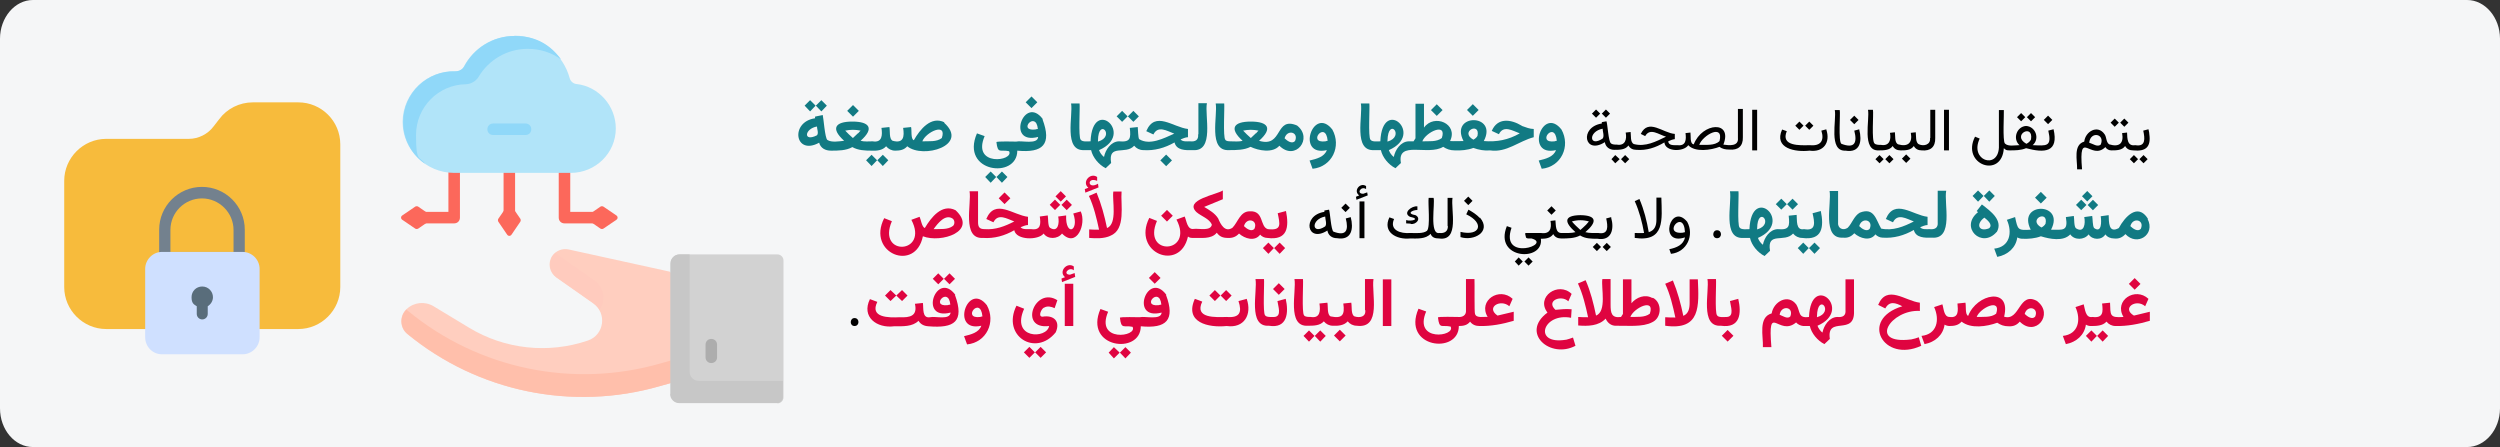 <?xml version="1.0" encoding="UTF-8"?>
<svg xmlns="http://www.w3.org/2000/svg" id="Ebene_1" data-name="Ebene 1" version="1.1" viewBox="0 0 911 163">
  <rect x="0" y="0" width="911" height="163" fill="#333333" stroke="none"/>
  <defs>
    <style>
      .cls-1 {
        fill: #117a83;
      }

      .cls-1, .cls-2, .cls-3, .cls-4, .cls-5, .cls-6, .cls-7, .cls-8, .cls-9, .cls-10, .cls-11, .cls-12, .cls-13, .cls-14, .cls-15, .cls-16, .cls-17 {
        stroke-width: 0px;
      }

      .cls-2 {
        fill: #000;
      }

      .cls-3 {
        fill: #cfe0ff;
      }

      .cls-4 {
        fill: #df0440;
      }

      .cls-5 {
        fill: #ffcbbe;
      }

      .cls-6 {
        fill: #73818e;
      }

      .cls-7 {
        fill: #ffbfab;
      }

      .cls-8 {
        fill: #f5f6f7;
      }

      .cls-9 {
        fill: #596d7b;
      }

      .cls-10 {
        fill: #b1e4f9;
      }

      .cls-11 {
        fill: #c7c7c7;
      }

      .cls-12 {
        fill: #90d8f9;
      }

      .cls-13 {
        fill: #fc685b;
      }

      .cls-14 {
        fill: #ffcebf;
      }

      .cls-15 {
        fill: #f7bb3c;
      }

      .cls-16 {
        fill: #d2d2d2;
      }

      .cls-17 {
        fill: #adadad;
      }
    </style>
  </defs>
  <path id="Path-Copy" class="cls-8" d="M0,14.1v134.7c0,7.8,5.4,14.1,12,14.1h887c6.6,0,12-6.4,12-14.1h0V14.1C911,6.4,905.6,0,899,0H12C5.4,0,0,6.4,0,14.1Z"></path>
  <g>
    <g>
      <g>
        <path class="cls-13" d="M151.3,83.3l-4.7-3.2c-.6-.4-.6-1.2,0-1.6l4.7-3.2c.3-.2.8-.2,1.1,0l5.8,4-5.8,4c-.3.2-.8.2-1.1,0h0Z"></path>
        <path class="cls-13" d="M152.6,81.4h12.9c1.2,0,2.1-.9,2.1-2.1v-22c0-1.2-.9-2.1-2.1-2.1s-2.1.9-2.1,2.1v19.9h-10.8c-1.2,0-2.1.9-2.1,2.1s.9,2.1,2.1,2.1h0Z"></path>
        <path class="cls-13" d="M219.9,83.3l4.7-3.2c.6-.4.6-1.2,0-1.6l-4.7-3.2c-.3-.2-.8-.2-1.1,0l-5.8,4,5.8,4c.3.2.8.2,1.1,0h0Z"></path>
        <path class="cls-13" d="M205.7,81.4h12.9c1.2,0,2.1-.9,2.1-2.1s-.9-2.1-2.1-2.1h-10.8v-19.9c0-1.2-.9-2.1-2.1-2.1s-2.1.9-2.1,2.1v22c0,1.2.9,2.1,2.1,2.1h0Z"></path>
      </g>
      <g>
        <path class="cls-13" d="M189.6,80.8l-3.2,4.7c-.4.6-1.2.6-1.6,0l-3.2-4.7c-.2-.3-.2-.8,0-1.1l4-5.8,4,5.8c.2.3.2.8,0,1.1h0Z"></path>
        <path class="cls-13" d="M185.6,81.6c1.2,0,2.1-.9,2.1-2.1v-22.1c0-1.2-.9-2.1-2.1-2.1s-2.1.9-2.1,2.1v22.1c0,1.2.9,2.1,2.1,2.1h0Z"></path>
      </g>
    </g>
    <path class="cls-14" d="M244.3,139.6l-3.9,1.1c-31.9,9.2-66.3,2.1-92-19-2.8-2.3-2.9-6.6-.3-9h0c2.7-2.6,6.7-3,9.9-1.1l12.9,7.8c13,7.9,28.9,9.6,43.3,4.7,6-2,7.1-10,1.9-13.6l-13.4-9.4c-2.5-1.8-3.2-5.2-1.5-7.8,1.3-1.9,3.7-2.9,6-2.4l36.9,8.1,6.1,6.6v27.9s-6.1,6.1-6.1,6.1h0Z"></path>
    <path class="cls-5" d="M203.2,92.8l13.4,9.4c3.7,2.6,4.2,7.5,1.9,10.7-.5-.9-1.3-1.7-2.2-2.4l-13.4-9.4c-2.5-1.8-3.2-5.2-1.5-7.8.3-.4.6-.8,1-1.2.2.2.5.4.7.6h0Z"></path>
    <path class="cls-7" d="M148.1,112.8c.2.2.4.4.7.6,25.7,21.1,60.1,28.2,92,19l3.9-1.1,5.8-5.8v8s-6.1,6.1-6.1,6.1l-3.9,1.1c-31.9,9.2-66.3,2.1-92-19-2.8-2.3-2.9-6.5-.3-9h-.1Z"></path>
    <path class="cls-16" d="M283.3,146.8h-35.6c-1.8,0-3.3-1.5-3.3-3.3v-47.5c0-1.8,1.5-3.3,3.3-3.3h35.6c1.2,0,2.2,1,2.2,2.2v49.9c0,1.2-1,2.2-2.2,2.2v-.2Z"></path>
    <path class="cls-11" d="M244.3,143.5v-47.5c0-1.8,1.5-3.3,3.3-3.3h3.7v42.8c0,1.8,1.5,3.3,3.3,3.3h30.7v5.9c0,1.2-1,2.2-2.2,2.2h-35.6c-1.8,0-3.3-1.5-3.3-3.3h0Z"></path>
    <path class="cls-17" d="M259.2,132.3c1.2,0,2.1-.9,2.1-2.1v-4.6c0-1.2-.9-2.1-2.1-2.1s-2.1.9-2.1,2.1v4.6c0,1.2.9,2.1,2.1,2.1Z"></path>
    <g>
      <path class="cls-10" d="M187.5,13.1c-8.1,0-15.1,4.6-18.6,11.4-.5,1-1.5,1.6-2.6,1.5-10.5-.6-19.5,7.8-19.6,18.4,0,10.2,8.5,18.6,18.8,18.6h42.5c9,0,16.4-7.2,16.4-16.2,0-8.2-6.2-15.3-14.4-16.2-1.1-.1-2.1-1-2.4-2.1-2.4-8.9-10.5-15.5-20.1-15.5h0Z"></path>
      <path class="cls-12" d="M165.8,26c1.4,0,2.8-.7,3.5-2,3.5-6.5,10.4-10.9,18.3-10.9s13.1,3.4,16.9,8.6c-3.4-2.5-7.6-3.9-12.2-3.9-7.6,0-14.3,4.1-17.9,10.2-1,1.6-2.7,2.6-4.6,2.7-10,.1-18.2,8.3-18.2,18.5,0,10.2,1.2,7.5,3.3,10.5-4.8-3.3-8-8.9-8-15.2,0-10.5,8.7-18.8,19-18.5h0Z"></path>
      <path class="cls-12" d="M179.7,49.2h11.8c1.2,0,2.1-.9,2.1-2.1s-.9-2.1-2.1-2.1h-11.8c-1.2,0-2.1.9-2.1,2.1s.9,2.1,2.1,2.1Z"></path>
    </g>
  </g>
  <g>
    <path class="cls-15" d="M23.4,65.9v38.7c0,8.4,6.9,15.3,15.3,15.3h70c8.4,0,15.3-6.9,15.3-15.3v-52c0-8.5-6.9-15.3-15.3-15.3h-16.6c-4.8,0-9.4,2.3-12.2,6.1l-2.1,2.7c-2.1,2.8-5.5,4.5-9,4.5h-30.1c-8.4,0-15.3,6.9-15.3,15.3h0Z"></path>
    <g>
      <path class="cls-6" d="M60,95.8c-1.1,0-2-.9-2-2v-10.1c0-8.6,7-15.6,15.6-15.6s15.6,7,15.6,15.6v10.1c0,1.1-.9,2-2,2h-27.1s0,0,0,0ZM85.1,91.8h0v-8c0-6.3-5.2-11.5-11.5-11.5s-11.5,5.1-11.5,11.5v8s23.1,0,23.1,0h0Z"></path>
      <path class="cls-3" d="M59,91.8h29.4c3.4,0,6.2,2.8,6.2,6.2v24.9c0,3.4-2.8,6.2-6.2,6.2h-29.4c-3.4,0-6.1-2.8-6.1-6.2v-24.9c0-3.4,2.8-6.2,6.1-6.2Z"></path>
      <path class="cls-9" d="M71.7,111.6v2.8c0,1.1.9,2,2,2s2-.9,2-2v-2.8c1.1-.7,1.9-1.9,1.9-3.3,0-2.1-1.7-3.9-3.9-3.9s-3.9,1.7-3.9,3.9.8,2.6,1.9,3.3Z"></path>
    </g>
  </g>
  <g>
    <g>
      <polygon class="cls-1" points="301.3 38.5 299.3 36.5 297.3 38.5 299.3 40.6 301.3 38.5"></polygon>
      <polygon class="cls-1" points="297.2 38.5 295.2 36.5 293.2 38.5 295.2 40.6 297.2 38.5"></polygon>
      <rect class="cls-1" x="309.3" y="38.9" width="3" height="3" transform="translate(62.5 231.6) rotate(-45)"></rect>
      <polygon class="cls-1" points="319.7 58.4 321.7 60.5 323.7 58.4 321.7 56.4 319.7 58.4"></polygon>
      <polygon class="cls-1" points="315.6 58.4 317.6 60.5 319.6 58.4 317.6 56.4 315.6 58.4"></polygon>
      <path class="cls-1" d="M344.2,44.6c-4.9-2.5-9,2.6-11.2,6.5-1.2-.4-.7-3.8-1-4.8l-2.9.3c.5,3.1.2,5.8-3.8,4.7-1.4-.6-.9-3.8-1.2-5l-2.9.3c.4,2.6.3,5.5-3.2,4.9-1.4,0-3,.2-4.4-.2,5.1-4.5,3.3-7-3-7-6.3,0-8,2.5-3,7-1.8.2-4.6.7-6.1-.3-.9-.6-1.4-8.1-1.7-9.1l-2.8.6v.6c-9.2,1.3-7.4,13.8,1.5,8.9.5,2,2.3,2.9,4.3,2.9h0c2.6,0,5.5,0,7.8-1.3,2.1,1.2,4.6,1.3,7,1.3,1.9.1,4-.1,5.3-1.6.8,1,2,1.6,3.3,1.6h0c1.8,0,3.3-.3,4.4-1.6,5.7,4.7,22.7-.3,13.4-8.6ZM297.7,49.3c-5.1,2.6-4.6-2.4,0-3.2,0,.9.7,2.4,0,3.2ZM312.7,48.5c-.7.7-1.2,1.1-1.9,1.8-1.1-1-1.9-1.7-2.8-2.7,1.9-.4,3.7-.4,5.6,0-.3.3-.6.6-.9,1ZM343.2,50.3c-1.9,1.5-4.8,1.1-7.1,1.2,1.2-3.3,9.1-7.1,7.1-1.2Z"></path>
      <polygon class="cls-1" points="363.1 64.5 365.1 66.6 367.1 64.5 365.1 62.5 363.1 64.5"></polygon>
      <polygon class="cls-1" points="359 64.5 361 66.6 363 64.5 361 62.5 359 64.5"></polygon>
      <rect class="cls-1" x="374.4" y="35.8" width="3" height="3" transform="translate(83.7 276.7) rotate(-45)"></rect>
      <path class="cls-1" d="M380,43.4c-6.8-9.1-13.6,9.6-1.7,6.5-.2,2.9-6.1,1.2-8,1.7h0c-.2,0-7.3-.2-7.2.2.5,4.4,1.4,2.6,4.6,3.3,2,3.6-13.7,5.8-8.9-5.5l-2.8-1c-6.2,14.3,14.7,16.8,14.7,6.3,9.4.9,12.6-2.3,9.2-11.4ZM377.2,47.2c-6.5.7.3-7.1,1-.2-.3,0-.6.1-1,.2Z"></path>
      <polygon class="cls-1" points="415 42.4 413 40.4 411 42.4 413 44.4 415 42.4"></polygon>
      <polygon class="cls-1" points="410.9 42.4 408.9 40.4 406.9 42.4 408.9 44.4 410.9 42.4"></polygon>
      <rect class="cls-1" x="423.4" y="56.9" width="3" height="3" transform="translate(83.2 317.6) rotate(-45)"></rect>
      <path class="cls-1" d="M436.6,49c.2,2.1-1.1,2.7-3,2.5-1.1,0-2.7.2-3.4-.7.8-.3,1.8-.8,2.7-.8v-3c-5.4-.6-12-6.8-15.2.8l2.6,1.2c1.7-3.4,4.9-1.3,7.6-.3-3.8,1.7-9,4.4-12.8,2-.4-.6-.4-3.7-.5-4.4l-2.9.3c.4,3.8.3,5.3-4,4.9h0c-2.9.1-4.9,3.1-5.4,5.7-.8-.6-1.5-1.6-1.8-2.5,13.3-5.8-2.4-19.8-3.1-3.2-1,0-3,.3-3.6-.6-.9-.9-.2-11.9-.4-13.2h-3.1c.8,4.4-2.9,17.5,4.9,17h0c.3,0,2,0,2.4,0,.6,2.7,2.8,5.3,5.3,6.6l2-1.9c-1.2-7.2,5.3-2.8,8.4-6.3.8,1,2,1.6,3.3,1.6h0c4.1.3,7.9-.8,11.4-2.8.7,2.9,4,2.9,6.6,2.8,8.1.7,4.3-12.6,5.2-17.1h-3.1v11.3ZM400.1,51.3c.1-8.8,6.6-1.6,0,.3v-.3Z"></path>
      <path class="cls-1" d="M472.8,45.8c-8.4-3.7-5.1,8.2-14,5.5,5.1-4.5,3.3-7-3-7-6.3,0-8,2.5-3,7-1.3.4-3,.2-4.4.2-.8,0-1.7-.1-1.9-.6-.9-.9-.2-11.9-.4-13.2h-3.1c.8,4.4-2.9,17.5,4.9,17h0c2.6,0,5.5,0,7.8-1.2,2.9,1.4,8.1,2.4,10.5-.4,5.8,5.8,12.5-2.7,6.4-7.4ZM457.7,48.5c-.7.7-1.2,1.1-1.9,1.8-1.1-1-1.9-1.7-2.8-2.7,1.9-.4,3.7-.4,5.6,0-.3.3-.6.6-.9,1ZM471.9,51.4c-1.1,1.2-2.9-.1-3.8-1,.9-3.4,5.3-2.3,3.8,1Z"></path>
      <path class="cls-1" d="M485.5,47.2c-7-8.9-13.4,10.1-2,7.5-.9,2.5-3.8,3.2-6.3,3.8l1.1,3c7.1-.7,10.6-8.2,7.2-14.3ZM483,51.5c-6.9.9.1-7.9.8-.2-.2,0-.5.1-.8.2Z"></path>
      <rect class="cls-1" x="522" y="38.5" width="3" height="3" transform="translate(125.1 382) rotate(-45)"></rect>
      <rect class="cls-1" x="535.2" y="38.5" width="3" height="3" transform="translate(128.9 391.3) rotate(-45)"></rect>
      <path class="cls-1" d="M554.5,45.8c-4-2.4-8.8-3-10.9,1.9l2.6,1.2c1.7-3.4,4.9-1.3,7.6-.3-4.2,2.4-8.4,3.2-13.1,2.8,5.3-10.1-12.6-10.2-7.4,0-1.6,0-3.3.1-4.9,0,3.1-6.3-5.8-10.1-9.5-4.9v-8.7h-3.1v12.6c-.2.4-.5.7-.7,1.1h-1.8c-2.9.1-4.9,3.1-5.4,5.7-.8-.6-1.5-1.6-1.8-2.5,13.3-5.8-2.4-19.8-3.1-3.2-1,0-3,.3-3.6-.6-.9-.9-.2-11.9-.4-13.2h-3.1c.8,4.4-2.9,17.5,4.9,17h0c.3,0,2,0,2.4,0,.6,2.7,2.8,5.3,5.3,6.6l2-1.9c-1.5-8.4,9.9-2.5,15.4-5.9,1.2.8,2.5,1.3,4.2,1.3h0c2.3.1,4.7-.1,6.8-.9,1.9.7,4.1,1.1,6.1.9,6,.9,10.5-3.4,15.9-4.8v-3c-1.4,0-2.9-.6-4.3-1.1ZM505.6,51.3c.2-9,6.6-1.6,0,.3v-.3ZM525.4,50.3c-1.9,1.5-4.8,1.1-7.1,1.2,1.2-3.3,9.1-7.1,7.1-1.2ZM538.4,49.5c-.3.6-.9,1.1-1.5,1.4-5.2-2.9,2.6-6.7,1.5-1.4Z"></path>
      <path class="cls-1" d="M569,47.2c-7-8.9-13.4,10.1-2,7.5-.9,2.5-3.8,3.2-6.3,3.8l1.1,3c7.1-.7,10.6-8.2,7.2-14.3ZM566.5,51.5c-6.9.9.1-7.9.8-.2-.2,0-.5.1-.8.2Z"></path>
      <polygon class="cls-1" points="651.1 74.4 649.1 72.4 647.1 74.4 649.1 76.4 651.1 74.4"></polygon>
      <polygon class="cls-1" points="655.2 74.4 653.2 72.4 651.2 74.4 653.2 76.4 655.2 74.4"></polygon>
      <polygon class="cls-1" points="655.1 90.4 657.1 92.5 659.1 90.4 657.1 88.4 655.1 90.4"></polygon>
      <path class="cls-1" d="M663.5,76.9l-3,.8c.7,3.2,1.5,6.6-3.1,5.8-3.1.6-2.5-3.4-2.7-5.2l-2.9.3c.4,3.8.3,5.3-4,4.9h0c-2.9.1-4.9,3.1-5.4,5.7-.8-.6-1.5-1.6-1.8-2.5,13.3-5.8-2.4-19.8-3.1-3.2-1,0-3,.3-3.6-.6-.9-.9-.2-11.9-.4-13.2h-3.1c.8,4.4-2.9,17.5,4.9,17h0c.3,0,2,0,2.4,0,.6,2.7,2.8,5.3,5.3,6.6l2-1.9c-1.2-7.2,5.3-2.8,8.4-6.3.8,1,2,1.6,3.3,1.6h0c7.4,1,8-3.9,6.8-9.9ZM640.3,83.3c.1-8.8,6.6-1.6,0,.3v-.3Z"></path>
      <polygon class="cls-1" points="659.2 90.4 661.2 92.5 663.2 90.4 661.2 88.4 659.2 90.4"></polygon>
      <path class="cls-1" d="M706.1,81c.2,2.1-1.1,2.7-3,2.5-1.1,0-2.7.2-3.4-.7.8-.3,1.8-.8,2.7-.8v-3c-5.4-.6-12-6.8-15.2.8l2.6,1.2c1.7-3.4,4.9-1.3,7.6-.3-3.7,1.9-7.7,3.5-11.9,2.6-1.9-3.2-2.5-7.9-7.8-5.8-2.1,1.2-2.8,3.9-4.4,5.5-1.7,1.2-3.8.2-3.5-2.1,0,0,0-11.3,0-11.3h-3.1c.8,4.4-2.9,17.5,4.9,17h0c1.7.2,3-.4,4.1-1.6,2.1,1.9,5.8,3,7.7.4.6.7,1.7,1.2,2.6,1.2h0c4.1.3,7.9-.8,11.4-2.8.7,2.9,4,2.9,6.6,2.8,8.1.7,4.3-12.6,5.2-17.1h-3.1v11.3ZM681.3,83.4c-1.1,1.2-2.9-.1-3.8-1,.9-3.4,5.3-2.3,3.8,1Z"></path>
      <polygon class="cls-1" points="722.8 71.4 720.8 69.4 718.8 71.4 720.8 73.5 722.8 71.4"></polygon>
      <path class="cls-1" d="M727.6,84.6c2.5-4.3-2.3-7.7-5.4-10.1l-1.9,2.4.5.4c-6.9,5.5,1.4,13.5,6.8,7.2ZM724.8,83.2c-3.8,1.5-4.9-1.6-1.7-3.9,1,.8,3.3,2.6,1.7,3.9Z"></path>
      <polygon class="cls-1" points="726.9 71.4 724.9 69.4 722.9 71.4 724.9 73.5 726.9 71.4"></polygon>
      <rect class="cls-1" x="742.2" y="70.5" width="3" height="3" transform="translate(166.9 547) rotate(-45)"></rect>
      <rect class="cls-1" x="759.2" y="70.2" width="2.7" height="2.7" transform="translate(172.2 558.7) rotate(-45)"></rect>
      <rect class="cls-1" x="761.3" y="73.3" width="2.7" height="2.7" transform="translate(170.6 561.2) rotate(-45)"></rect>
      <rect class="cls-1" x="757.1" y="73.3" width="2.7" height="2.7" transform="translate(169.3 558.2) rotate(-45)"></rect>
      <path class="cls-1" d="M782.7,79.7c-3.7-5.9-8.4-.7-10.6,3.4-3.8,2.1-3.6-2.2-3.7-4.7l-2.9.4c.3,1.9.4,6.3-2.4,4.3-.6-.7-.5-3.5-.7-4.4l-2.9.4c.5,2.3,0,6-3,4.1-.8-.6-.6-3.6-.8-4.5l-2.9.4c.9,5.3-1.1,4.6-5.4,4.6,5.3-10.1-12.6-10.2-7.4,0-4.8.3-4.7,0-5.7-4.6l-3,1c2.1,4.6,1.1,9.9-4.6,10.5l1.1,3c3.8-.7,6.8-3.3,7.3-7.1.5.3,1.2.5,1.8.5h0c2.3.1,4.7-.1,6.8-.9,3.2,1,8.2,2,10.7-.7,1.5,2.2,5.1,2.1,6.7,0,1.3,2.1,4.8,2.2,6.1,0,.7,1,1.9,1.5,3.2,1.5h0c1.7.2,3-.4,4.1-1.6,4.3,4.6,11,.2,8.1-5.5ZM745.4,81.5c-.3.6-.9,1.1-1.5,1.4-5.2-2.9,2.6-6.7,1.5-1.4ZM780.1,83.4c-1.1,1.2-2.9-.1-3.8-1,.9-3.4,5.3-2.3,3.8,1Z"></path>
    </g>
    <g>
      <path class="cls-4" d="M348.2,76.6c-4.9-2.5-8.9,2.6-11.2,6.5-1.1-.4-1.4-3.1-1.9-4.1l-3,1.1c6.6,12.5-12.7,13.5-7.1.5l-2.8-1.1c-6.5,12.8,11.4,19.9,14.1,6.6,6.6,2.6,20.3-1.8,11.8-9.6ZM347.3,82.3c-1.9,1.5-4.8,1.1-7.1,1.2,1.5-2.1,4.3-5.7,7-3.8.7.6.8,1.9.1,2.6Z"></path>
      <rect class="cls-4" x="364.5" y="70.7" width="3" height="3" transform="translate(56.2 280) rotate(-45)"></rect>
      <path class="cls-4" d="M394,77l-2.9.8c2.3,6.5-2.9,8.5-2.6.7l-2.9.4c.5,2.3,0,6-3,4.1-.8-.6-.6-3.6-.8-4.5l-2.9.4c.4,2.7.4,5.1-3.1,4.6-1.2-.1-3.1.3-3.9-.7.8-.3,1.8-.8,2.7-.8v-3c-5.4-.6-12-6.8-15.2.8l2.6,1.2c1.7-3.4,4.9-1.3,7.6-.3-3.5,1.8-6.9,3.1-10.8,2.8-1.8,0-2.4-.7-2.4-2.5,0,0,0-11.3,0-11.3h-3.1c.8,4.4-2.9,17.5,4.9,17h0c4.1.3,7.9-.8,11.4-2.8.7,3.7,8.8,3.7,10.7,1.2,1.5,2.2,5.1,2.1,6.7,0,5.3,5.5,9-3.5,6.8-8.1Z"></path>
      <rect class="cls-4" x="385.2" y="70.2" width="2.7" height="2.7" transform="translate(62.6 294.3) rotate(-45)"></rect>
      <rect class="cls-4" x="383.1" y="73.3" width="2.7" height="2.7" transform="translate(59.8 293.7) rotate(-45)"></rect>
      <rect class="cls-4" x="387.3" y="73.3" width="2.7" height="2.7" transform="translate(61.1 296.7) rotate(-45)"></rect>
      <path class="cls-4" d="M400.2,66.9c-4,2.4-4.2-2.6-.4-1v-1.4c-2.5-1.8-5.7,1.9-3.2,3.9l-1.3.5.2,1.3,4.8-1.9-.2-1.4Z"></path>
      <path class="cls-4" d="M404.6,85.9c5.8-2.2,3.7-11.4,4.1-16.1h-3c-.5,3.2,1.6,11.7-2.3,13.3-.9-4.4-2.1-8.8-3.8-12.9l-2.8,1.2c1.8,3.9,2.8,8.1,3.7,12.3-1.2,0-2.4,0-3.6-.1v3.1c2.6.2,5.4.3,7.8-.8Z"></path>
      <rect class="cls-4" x="423.7" y="77.1" width="3" height="3" transform="translate(69 323.7) rotate(-45)"></rect>
      <path class="cls-4" d="M468.6,76.9l-3,.8c.8,4,1.6,6.4-3.6,5.8-3-.9-1.3-6.8-6.6-6.5-3.5,0-4.3,4-6.3,6-2.7,1.8-4.3-1.2-5.2-3.4-1.2-1.9-3.1-3-5.1-4.2l6.8-2.8v-3.2c-2.1,1.5-14.3,3.4-9.6,7.9,1.7,1.5,4.8,2.4,5.6,4.6-.5,2.4-4.6,1.3-6.5,1.5-2.5.5-2.7-3-3.4-4.5l-3,1.1c6.6,12.5-12.7,13.5-7.1.5l-2.8-1.1c-6.4,12.7,11.2,19.9,14.1,6.8.5.4,1,.5,1.7.5h0c3-.1,6.8.6,8.8-1.9,1,1.4,2.2,1.9,4,1.9h0c1.7.1,3-.4,4.1-1.6,2.1,1.9,5.8,3,7.7.4.6.7,1.6,1.2,2.6,1.2h0c7.4,1,8-3.9,6.8-9.9ZM457.1,83.4c-1.1,1.2-2.9-.1-3.8-1,.9-3.4,5.3-2.3,3.8,1Z"></path>
      <polygon class="cls-4" points="460.2 90.4 462.2 92.5 464.2 90.4 462.2 88.4 460.2 90.4"></polygon>
      <polygon class="cls-4" points="468.3 90.4 466.3 88.4 464.3 90.4 466.3 92.5 468.3 90.4"></polygon>
      <polygon class="cls-4" points="330.7 107.7 328.7 105.7 326.6 107.7 328.7 109.7 330.7 107.7"></polygon>
      <polygon class="cls-4" points="326.6 107.7 324.5 105.7 322.5 107.7 324.5 109.7 326.6 107.7"></polygon>
      <polygon class="cls-4" points="343.9 101.6 341.9 99.6 339.9 101.6 341.9 103.6 343.9 101.6"></polygon>
      <path class="cls-4" d="M348.1,107.4c-6.8-9.1-13.6,9.6-1.7,6.5-.3,2.9-5.6,1.2-7.5,1.7-3,.5-2.3-3.4-2.6-5.2l-2.9.3c1,4.4-1.7,5.1-5.6,4.9-3.9.2-11,.2-8.1-5.6l-2.7-1c-3.2,6.5,2.5,10.7,8.8,9.9,3.2,0,6.7.2,8.9-2,.8,1.3,2,1.9,3.6,2h0c9.5.8,13.2-1.7,9.7-11.4ZM345.3,111.2c-6.5.7.3-7.1,1-.2-.3,0-.6.1-1,.2Z"></path>
      <polygon class="cls-4" points="348 101.6 346 99.6 344 101.6 346 103.6 348 101.6"></polygon>
      <path class="cls-4" d="M359.6,111.2c-7-8.9-13.4,10.1-2,7.5-.9,2.5-3.8,3.2-6.3,3.8l1.1,3c7.1-.7,10.6-8.2,7.2-14.3ZM357.2,115.5c-6.9.9.1-7.9.8-.2-.2,0-.5.1-.8.2Z"></path>
      <polygon class="cls-4" points="377.2 128.4 379.2 130.4 381.2 128.4 379.2 126.4 377.2 128.4"></polygon>
      <path class="cls-4" d="M380.5,112.1c1.1-.7,2.6-.4,3.8.2l1-2.9c-8.2-5.2-14.3,10.8-3,9.4-.8,4.8-14.1,4.8-9.1-6.3l-2.8-1.1c-5.5,11,7,18.8,14.3,9.7,1.8-4-.7-6.4-4.8-5.7-1.8,0-.4-2.9.5-3.3Z"></path>
      <polygon class="cls-4" points="373.1 128.4 375.1 130.4 377.1 128.4 375.1 126.4 373.1 128.4"></polygon>
      <rect class="cls-4" x="388" y="103.4" width="3.1" height="15.4"></rect>
      <path class="cls-4" d="M390,100.1c-3,0-.5-3.1,1.3-1.6v-1.4c-2.5-1.8-5.7,1.9-3.2,3.9l-1.3.5.2,1.3,4.8-1.9-.2-1.4-1.7.6Z"></path>
      <polygon class="cls-4" points="404 128.5 405.9 130.6 408 128.5 405.9 126.5 404 128.5"></polygon>
      <polygon class="cls-4" points="408.1 128.5 410.1 130.6 412.1 128.5 410.1 126.5 408.1 128.5"></polygon>
      <path class="cls-4" d="M425,107.4c-6.8-9.1-13.6,9.6-1.7,6.5-.2,2.9-6.1,1.2-8,1.7h0c-.2,0-7.3-.2-7.2.2.5,4.4,1.4,2.6,4.6,3.3,2,3.6-13.7,5.8-8.9-5.5l-2.8-1c-6.2,14.3,14.7,16.8,14.7,6.3,9.4.9,12.6-2.3,9.2-11.4ZM422.2,111.2c-6.5.7.3-7.1,1-.2-.3,0-.6.1-1,.2Z"></path>
      <rect class="cls-4" x="419.3" y="99.8" width="3" height="3" transform="translate(51.6 327.2) rotate(-45)"></rect>
      <polygon class="cls-4" points="446.8 105.7 444.8 107.7 446.8 109.7 448.8 107.7 446.8 105.7"></polygon>
      <polygon class="cls-4" points="444.7 107.7 442.7 105.7 440.7 107.7 442.7 109.7 444.7 107.7"></polygon>
      <path class="cls-4" d="M454.3,108.9l-3,.8c1.4,4.2.4,6.2-4.3,5.8-4,.1-11.9.6-8.9-5.6l-2.7-1c-3.9,8.6,4.9,10.6,11.6,9.9,6.4.9,9.3-4.2,7.3-9.9Z"></path>
      <path class="cls-4" d="M468.5,108.9l-3,.8c.2,1.8,1.7,5.6-1.1,5.8-.9,0-2.9.2-3.4-.6-.9-.9-.2-11.9-.4-13.2h-3.1c.8,4.4-2.9,17.5,4.9,17h0c6.7,1.1,7.3-4.7,6.1-9.9Z"></path>
      <rect class="cls-4" x="464.4" y="103.8" width="3" height="3" transform="translate(62.1 360.3) rotate(-45)"></rect>
      <polygon class="cls-4" points="479.1 122.4 481.1 124.5 483.1 122.4 481.1 120.4 479.1 122.4"></polygon>
      <polygon class="cls-4" points="475 122.4 477 124.5 479 122.4 477 120.4 475 122.4"></polygon>
      <rect class="cls-4" x="486.8" y="120.9" width="3" height="3" transform="translate(56.4 381) rotate(-45)"></rect>
      <path class="cls-4" d="M497.5,113c.3,2.5-2,2.9-3.9,2.3-1.4-.6-.9-3.8-1.2-5l-2.9.3c.6,4.1-.3,5.6-4.6,4.7-1.4-.6-.9-3.8-1.2-5l-2.9.3c.4,2.6.3,5.5-3.2,4.9-.8,0-2.1,0-2.4-.6-.9-.9-.2-11.9-.4-13.2h-3.1c.8,4.4-2.9,17.5,4.9,17h0c2,0,4.4,0,5.8-1.6.8,1,2,1.6,3.3,1.6h0c1.9.1,4.1-.1,5.4-1.6.8,1,2,1.6,3.3,1.6h0c9.2,1.2,5.3-11.8,6.1-17h-3.1v11.3Z"></path>
      <rect class="cls-4" x="503.9" y="101.8" width="3.1" height="17"></rect>
      <path class="cls-4" d="M545.7,115c-4.4-3,1.1-6.2,4.3-3.4l1.2-2.7c-4.8-4.5-12.7.6-9.1,6.6-1.3-.2-4.1.6-4.6-1.1-.3-.3-.1-11.9-.2-12.7h-3.1v11.3c.2,1.9-1.3,2.7-3,2.5h0c-.2,0-7.4-.2-7.2.2.5,4.4,1.4,2.6,4.6,3.3,2,3.6-13.7,5.8-8.9-5.5l-2.8-1c-6.2,14.3,14.7,16.8,14.7,6.3,1.7,0,3.1-.3,4.1-1.6.8,1.1,2,1.6,3.4,1.6h0c4.3.1,8.4-.7,12.5-1.9v-3.3c-.2,0-5.7,1.4-5.9,1.4Z"></path>
      <path class="cls-4" d="M570.6,123.8c-12.2,2-8.4-10,1.9-8l.2-3.1c-2.1-.2-3.8,0-5.9.2-3.6-3.3,2.1-5.6,4.7-3.1l1.2-2.7c-4.8-4.7-13.2,1.1-8.8,6.8-10,7.4,1,17,10.2,12.1l-.9-3c-.8.3-1.7.6-2.5.8Z"></path>
      <path class="cls-4" d="M602.1,108.6c-2.6-1.5-5.8-.3-7.6,1.9v-8.7h-3.1v12.6c-.2.4-.5.7-.7,1.1-3.5.5-3.8-1.5-3.8-4.5,0,0,0-9.3,0-9.3h-3c-.5,3.2,1.7,11.7-2.3,13.3-.9-4.4-2-8.8-3.8-12.9l-2.8,1.2c1.8,3.9,2.8,8.1,3.7,12.3-1.2,0-2.4,0-3.6-.1v3.1c3.5.3,7.5.2,10-2.5.7,1.6,2.1,2.7,3.9,2.6h0c3.9-.1,9.6.6,13.1-1.3,3.5-1.6,3.6-7.2.2-8.9ZM601.2,114.3c-1.9,1.5-4.8,1.1-7.1,1.2,1.2-3.3,9.1-7.1,7.1-1.2Z"></path>
      <path class="cls-4" d="M615.7,110.4c0,2-.4,3.9-2.3,4.7-.9-4.4-2.1-8.8-3.8-12.9l-2.8,1.2c1.8,3.9,2.8,8.1,3.7,12.3-1.2,0-2.4,0-3.7-.1v3.1c13,1.8,12.3-7.2,11.9-16.9h-3v8.6Z"></path>
      <rect class="cls-4" x="628.1" y="120.9" width="3" height="3" transform="translate(97.8 481) rotate(-45)"></rect>
      <path class="cls-4" d="M633.4,108.9l-3,.8c.2,1.8,1.7,5.6-1.1,5.8-1,0-3.1.3-3.6-.6-.9-.9-.2-11.9-.4-13.2h-3.1c.8,4.4-2.9,17.5,4.9,17h0c7,1,7.6-4.4,6.3-9.9Z"></path>
      <path class="cls-4" d="M672.5,113c.2,2.1-1.1,2.7-3,2.5h0c-2.9.1-4.9,3.1-5.4,5.7-.8-.6-1.5-1.6-1.8-2.5,13.3-5.8-2.4-19.8-3.1-3.2-4.1.6-3.1-2-4.6-4.5-3-4.1-8.3-1.1-9,3.2-5,1.4-3,8.4-3.2,12.3h3.1c-1.4-16.9,2.6-3.6,9-9,.6.7,1.6,1.2,2.6,1.3h0c.3,0,2,0,2.4,0,.6,2.7,2.8,5.3,5.3,6.6l2-1.9c-1.3-8.7,9.2-.8,8.8-10.2,0,0,0-11.5,0-11.5h-3.1v11.3ZM652.4,115.3c-1,1.1-2.8-.2-3.9-.6.5-3.6,5.3-3,3.9.6ZM662.1,115.3c.2-9,6.6-1.6,0,.3v-.3Z"></path>
      <path class="cls-4" d="M696.3,123.7c-15.7,1.9-7.3-11,3.3-10.4v-3c-5.3-.6-12-6.8-15.2.8l2.6,1.3c1.5-2.8,3.7-2.1,6.2-.8-15.8,4.8-6.9,20.8,6.9,14.4l-.9-3.1c-.8.3-1.7.6-2.8.8Z"></path>
      <path class="cls-4" d="M742.5,109.8c-6.9-4-6.3,7.4-12.2,5.6,2.7-11-10-8.4-13.1-.3-1.2-.4-.7-3.8-1-4.8l-2.9.3c.2,2.4.6,5.4-2.9,4.9-2.1,0-2.1-3.2-2.6-4.6l-3,1c2.1,4.6,1.1,9.9-4.6,10.5l1.1,3c3.8-.7,6.8-3.3,7.3-7.1.5.3,1.2.5,1.8.5h0c1.8,0,3.3-.3,4.4-1.6,3.4,2.7,9.2,1.8,13,.4,1.2.8,2.4,1.3,4.1,1.3h0c1.7.1,3-.4,4.1-1.7,5.8,5.8,12.5-2.7,6.4-7.4ZM727.4,114.3c-1.9,1.5-4.8,1.1-7.1,1.2,1.2-3.3,9.1-7.1,7.1-1.2ZM741.6,115.4c-1.1,1.2-2.9-.1-3.8-1,.9-3.4,5.3-2.3,3.8,1Z"></path>
      <polygon class="cls-4" points="760.1 122.4 762.1 124.5 764.1 122.4 762.1 120.4 760.1 122.4"></polygon>
      <polygon class="cls-4" points="764.2 122.4 766.2 124.5 768.2 122.4 766.2 120.4 764.2 122.4"></polygon>
      <rect class="cls-4" x="776.4" y="101.9" width="3" height="3" transform="translate(154.7 580.4) rotate(-45)"></rect>
      <path class="cls-4" d="M777.6,115c-4.6-2.7.8-6.3,4.1-3.4l1.2-2.7c-4.8-4.5-12.7.6-9.1,6.6-5.2.4-4.7-.7-4.9-5.2l-2.9.3c.4,3.1.4,5.4-3.5,4.9-2.6.5-2.7-2.9-3.2-4.6l-3,1c2.1,4.6,1.1,9.9-4.6,10.5l1.1,3c3.8-.7,6.8-3.3,7.3-7.1.5.3,1.1.5,1.7.5h0c2,0,4.4,0,5.8-1.6.8,1,2,1.6,3.3,1.6h0c4.3.1,8.4-.7,12.5-1.9v-3.3l-5.8,1.4Z"></path>
    </g>
    <g>
      <polygon class="cls-2" points="583.1 41.4 581.6 39.9 580.1 41.4 581.6 42.9 583.1 41.4"></polygon>
      <polygon class="cls-2" points="586.7 41.4 585.2 39.9 583.7 41.4 585.2 42.9 586.7 41.4"></polygon>
      <polygon class="cls-2" points="590.7 58 592.2 59.5 593.7 58 592.2 56.5 590.7 58"></polygon>
      <polygon class="cls-2" points="587.2 58 588.6 59.5 590.2 58 588.6 56.5 587.2 58"></polygon>
      <path class="cls-2" d="M633.3,50.3c.3,3.1-3.2,2.7-5.3,2.4,3.5-8.9-7.7-8.1-10.8-.1-1.5-.2-1-3.2-1.2-4.3l-1.8.2c.3,2.3.2,4.8-2.9,4.4-1.3,0-3.3.2-3.4-1.4.8-.4,1.6-.7,2.4-.8v-1.9c-4.3-.3-9.6-5.8-12.4,0l1.6.8c1.8-3.2,5-.5,7.6.2-3.7,1.8-7.5,3.8-11.7,2.7-1.4-.6-1-3.1-1.2-4.4l-1.8.2c.5,2.5-.2,4.9-3.2,4.4-.7,0-1.7,0-2.2-.5-.9-.7-1.2-7-1.6-8l-1.7.3v.5c-8.3,1.3-6.4,11.6,1.1,6.8.3,1.8,1.7,2.8,3.5,2.8h0c1.8,0,4,0,5.1-1.6.6,1.1,1.6,1.6,2.9,1.6h0c3.7.3,7-.8,10.2-2.7.3,3.5,7.1,3.5,8.7,1,2.5,2.7,8.3,1.8,11.4.6,1,.8,2.2,1,3.6,1h0c3.1.3,5-1.2,4.9-4.5,0,0,0-10.3,0-10.3h-1.8v10.3ZM584,50.5c-5,3.3-5.3-2.6,0-3.6,0,1,.7,2.7,0,3.6ZM626.6,51.4c-1.8,1.8-5,1.3-7.4,1.4,1.2-3.5,9-7.9,7.4-1.4Z"></path>
      <rect class="cls-2" x="638.5" y="40" width="1.8" height="14.8"></rect>
      <path class="cls-2" d="M665.6,47.1l-1.9.5c1.2,3.7-.3,5.7-4.2,5.3-3.7.1-10.7.4-8.4-5.1l-1.7-.6c-3.1,6.9,4.8,8.3,10,7.7,5.1.7,7.7-3,6.1-7.7Z"></path>
      <polygon class="cls-2" points="660.8 45.8 659.3 44.3 657.8 45.8 659.3 47.3 660.8 45.8"></polygon>
      <polygon class="cls-2" points="657.2 45.8 655.7 44.3 654.2 45.8 655.7 47.3 657.2 45.8"></polygon>
      <rect class="cls-2" x="674.6" y="42.6" width="2.2" height="2.2" transform="translate(167 490.6) rotate(-45)"></rect>
      <path class="cls-2" d="M677.6,47.1l-1.9.5c1.2,4.6,0,6.6-4.7,4.8-1.2-.9-.3-10.9-.6-12.3h-1.8c.7,3.6-2.4,15.1,3.9,14.8h0c5.4.9,6.1-3.5,5-7.7Z"></path>
      <polygon class="cls-2" points="683.4 58 684.9 59.5 686.4 58 684.9 56.5 683.4 58"></polygon>
      <polygon class="cls-2" points="687 58 688.5 59.5 690 58 688.5 56.5 687 58"></polygon>
      <rect class="cls-2" x="693.7" y="56.9" width="2.2" height="2.2" transform="translate(162.3 508.1) rotate(-45)"></rect>
      <path class="cls-2" d="M703.3,50.3c.3,2.4-2.2,3.1-4,2.3-1.4-.6-1-3.1-1.2-4.4l-1.8.2c.7,3.7-1.1,5.2-4.6,4.2-1.4-.6-1-3.1-1.2-4.4l-1.8.2c.5,2.5-.2,4.9-3.2,4.4-.8,0-1.9,0-2.4-.5-1.2-.9-.3-10.9-.6-12.3h-1.8c.7,3.6-2.4,15.1,3.9,14.8h0c1.8,0,4,0,5.1-1.6.6,1.1,1.6,1.6,2.9,1.6h0c1.7,0,3.7,0,4.8-1.6.6,1.1,1.6,1.6,2.9,1.6h0c3.1.3,5-1.2,4.9-4.5,0,0,0-10.3,0-10.3h-1.8v10.3Z"></path>
      <rect class="cls-2" x="708.4" y="40" width="1.8" height="14.8"></rect>
      <polygon class="cls-2" points="738 42.7 736.5 41.2 735 42.7 736.5 44.2 738 42.7"></polygon>
      <polygon class="cls-2" points="741.6 42.7 740.1 41.2 738.6 42.7 740.1 44.2 741.6 42.7"></polygon>
      <path class="cls-2" d="M748.3,47.1l-1.9.5c1.4,6-.7,5.5-5.7,5.3,2.7-2.3,1.1-6.8-2.4-7-3.4.2-5,4.7-2.4,7-1.6,0-4.1.6-5.3-.6-.9-.9-.3-10.9-.4-12.2h-1.8v13.7c-.4,8.1-10.8,4.7-7-3.3l-1.7-.7c-5.2,10.2,9.8,15.5,10.5,4.2.7.7,1,.8,2.1.8h0c2,0,4.1,0,6-.8,6.7,1.8,12,1.6,10-7ZM740.1,50.8c-.3.7-1,1.3-1.7,1.6-5.6-3.2,2.7-7.6,1.7-1.6Z"></path>
      <rect class="cls-2" x="745.2" y="42.6" width="2.2" height="2.2" transform="translate(187.7 540.5) rotate(-45)"></rect>
      <polygon class="cls-2" points="772.1 44.7 770.6 43.2 769.1 44.7 770.6 46.2 772.1 44.7"></polygon>
      <polygon class="cls-2" points="775.6 44.7 774.1 43.2 772.6 44.7 774.1 46.2 775.6 44.7"></polygon>
      <path class="cls-2" d="M783.2,48.8c0-.6-.2-1.1-.3-1.7l-1.9.5c.6,2.8,1,6-2.9,5.3-3,.5-2.9-2.5-3-4.6l-1.8.2c.7,3.8-1.1,5.2-4.7,4.1-1.2-.8-.9-2.6-1.7-3.7-2.5-3.6-7-1-7.4,2.7-4.1,1.2-2.5,6.8-2.6,10.1h1.8c-1.3-15.2,3.2-2.9,8.5-8.1.5.8,1.3,1.2,2.2,1.2h0c1.8,0,3.9,0,5-1.6.6,1.1,1.6,1.6,2.9,1.6h0c4.7.5,6.6-1.3,5.9-6ZM765.5,52.7c-1.2,1-2.8-.3-4.2-.7.5-4.4,5.9-3.2,4.2.7Z"></path>
      <polygon class="cls-2" points="779.6 58 781.1 59.5 782.6 58 781.1 56.5 779.6 58"></polygon>
      <polygon class="cls-2" points="776.1 58 777.6 59.5 779.1 58 777.6 56.5 776.1 58"></polygon>
      <path class="cls-2" d="M492.3,79.1l-1.9.5c1.1,4.3.2,6.6-4.5,4.8-.9-.7-1.2-7-1.6-8l-1.7.3v.5c-8.3,1.3-6.4,11.6,1.1,6.8.3,1.8,1.7,2.8,3.5,2.8h0c5.4.9,6.1-3.5,5-7.7ZM482.9,82.5c-5,3.3-5.3-2.6,0-3.6,0,1,.7,2.7,0,3.6Z"></path>
      <rect class="cls-2" x="489.2" y="74.6" width="2.2" height="2.2" transform="translate(90.1 368.9) rotate(-45)"></rect>
      <rect class="cls-2" x="495.4" y="73.4" width="1.8" height="13.4"></rect>
      <path class="cls-2" d="M496.8,70.6c-2.7.1-.9-3,1-1.7v-1.1c-2.2-1.5-4.8,1.8-2.5,3.4l-1.2.5.2,1.1,4.1-1.6-.2-1.1-1.4.5Z"></path>
      <path class="cls-2" d="M514,81.6c2,.4,4.1-2,1.8-3.2-3.2-.5-1.5-1.8.7-1.9v-1.3c-2-.3-5.5,2.4-2.7,3.8,4,.8.5,1.8-1.4,1.2v1.2c.5,0,1.1.1,1.7.1Z"></path>
      <path class="cls-2" d="M527.6,82.3c.1,2-1.2,2.8-3.1,2.6-3.7.7-1.5-10.8-2.1-12.8h-1.8c-.3,1.9.7,10.6-.6,12-1.4,1.1-4.1.8-6.1.8-3.5.3-7.7-1-5.9-5.1l-1.7-.6c-2.6,5.4,2.6,8.2,7.5,7.7,2.6,0,5.7.3,7.5-1.7.5,1.3,1.5,1.7,3.1,1.7h0c7.6,1.1,4.2-10.6,4.9-14.8h-1.8v10.3Z"></path>
      <rect class="cls-2" x="534" y="72.1" width="2.2" height="2.2" transform="translate(104.9 399.8) rotate(-45)"></rect>
      <path class="cls-2" d="M539.2,79.4c-1.1-1.2-2.5-2.1-4.1-3l-.8,1.7c6.8,3.2,5.1,8.1-2.1,6.4v1.9c4.9,1.6,11.4-2,7.1-7.1Z"></path>
      <polygon class="cls-2" points="555.5 95.3 557 96.8 558.5 95.3 557 93.8 555.5 95.3"></polygon>
      <polygon class="cls-2" points="552 95.3 553.4 96.8 554.9 95.3 553.4 93.8 552 95.3"></polygon>
      <rect class="cls-2" x="564.2" y="75.6" width="2.2" height="2.2" transform="translate(111.4 422.2) rotate(-45)"></rect>
      <polygon class="cls-2" points="584 90 585.5 91.5 587 90 585.5 88.5 584 90"></polygon>
      <polygon class="cls-2" points="580.4 90 581.9 91.5 583.4 90 581.9 88.5 580.4 90"></polygon>
      <path class="cls-2" d="M587.2,79.1l-1.9.5c.6,2.8,1,6-2.9,5.3-1.6,0-3.2.1-4.7-.3,4.2-3.6,4.4-6.1-1.8-6.2-6.2.1-5.9,2.6-1.8,6.2-1.5.4-3.4.3-4.9.3-2.5.2-2.2-2.9-2.4-4.6l-1.8.2c.5,2.8-.2,4.9-3.5,4.4h0s-5.5,0-5.5,0c-.5,0,0,1.1,0,1.3,0,1,1.5.6,2.1.7,7.7,2.1-11.6,8.6-7.3-3.9l-1.7-.6c-4.9,12.1,13.5,13.2,12.4,4.6h.4c1.5,0,3.2-.3,4.1-1.7.6,1.1,1.6,1.6,2.9,1.6h0c2.2,0,4.9,0,6.9-1.1,1.9,1.2,4.1,1.2,6.3,1.2,5.2.9,6.2-3.6,5-7.7ZM576.9,82.9c-.3.3-.7.6-1,.9-1.2-1.1-2.1-1.9-3.1-3.1,2-.6,4.2-.6,6.2,0-.6.8-1.4,1.6-2.1,2.2Z"></path>
      <path class="cls-2" d="M603.6,80.1c0,2.2-.7,3.9-2.8,4.5-.7-4.1-1.7-8.1-3.4-12.1l-1.7.8c1.7,3.8,2.7,7.7,3.4,11.6-1.1.1-2.2,0-3.4,0v1.8c11.1,1.6,9.9-6.8,9.7-14.7h-1.8v8.1Z"></path>
      <path class="cls-2" d="M614.8,80.8c-6.1-7.3-10.6,9-.8,5.7-.5,2.7-3.1,3.8-5.7,4.3l.6,1.7c5.8-.6,8.6-6.8,5.9-11.7ZM613.1,84.8c-7.6.7.5-9,.9-.2-.3,0-.6.2-.9.2Z"></path>
      <path class="cls-2" d="M625.7,83.9c-1.8,0-1.9,2.9,0,2.9,1.9,0,1.9-2.9,0-2.9Z"></path>
      <path class="cls-2" d="M311.4,115.9c-1.8,0-1.9,2.9,0,2.9,1.9,0,1.9-2.9,0-2.9Z"></path>
    </g>
  </g>
</svg>
